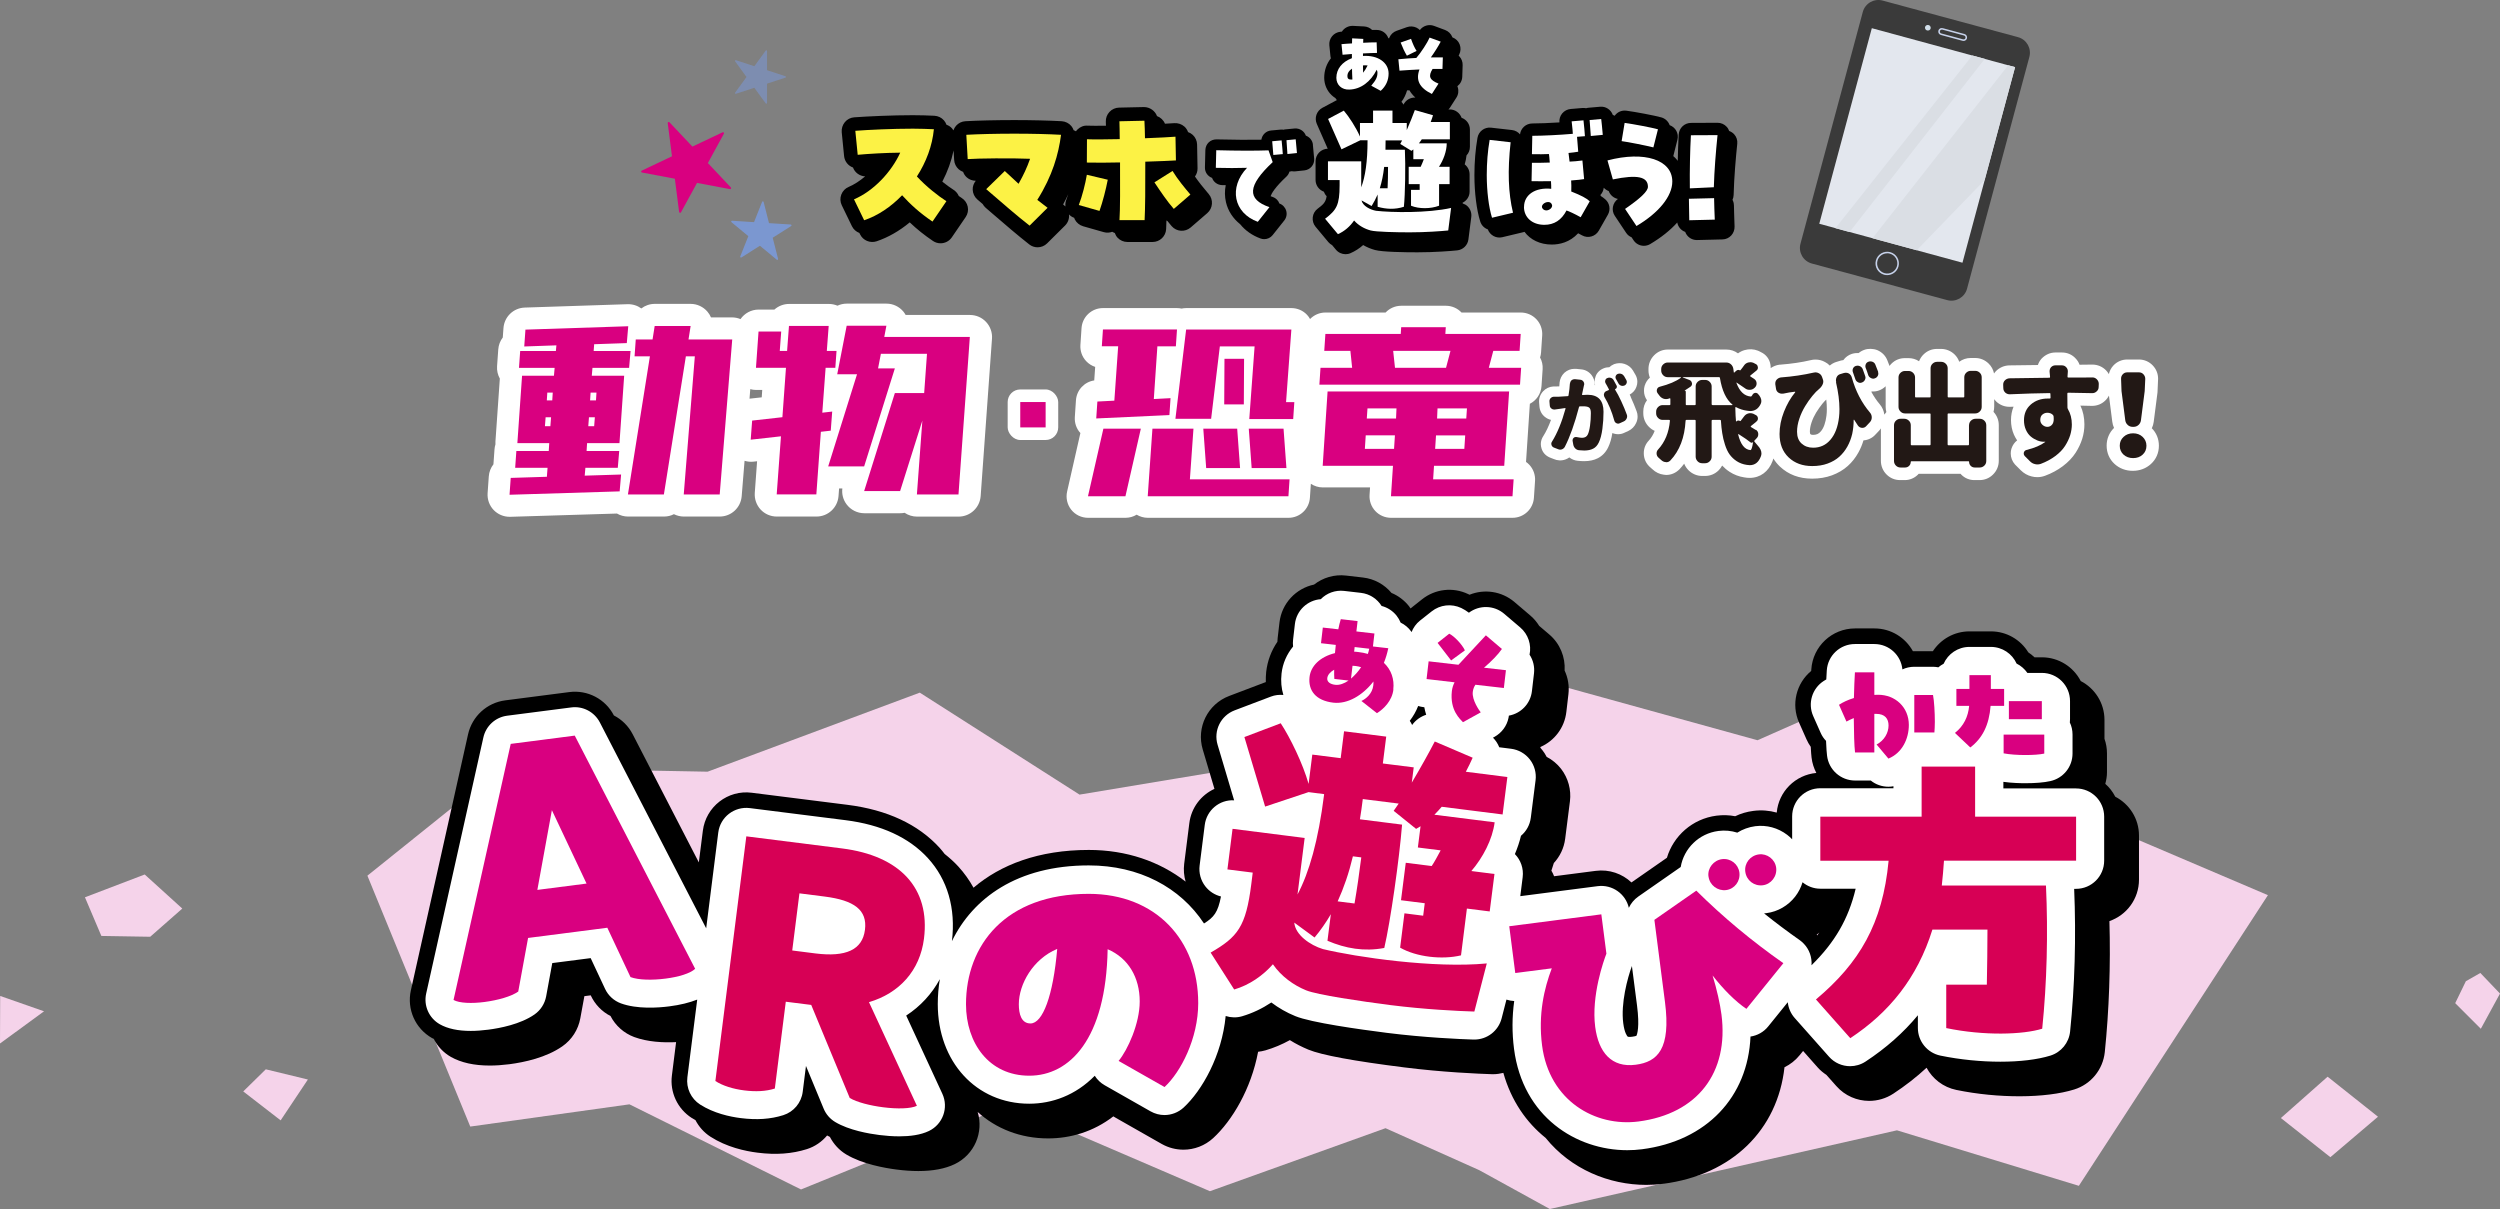 <?xml version="1.0" encoding="UTF-8"?>
<svg id="_レイヤー_2" data-name="レイヤー 2" xmlns="http://www.w3.org/2000/svg" viewBox="0 0 399.09 193">
  <rect x="0" y="0" width="399.09" height="193" fill="#808080" stroke="none"/>
  <defs>
    <style>
      .cls-1 {
        fill: #221815;
      }

      .cls-2 {
        fill: #d1dfea;
      }

      .cls-3 {
        fill: #fcf245;
      }

      .cls-4 {
        fill: #dadee4;
      }

      .cls-5 {
        fill: #f5d3ea;
      }

      .cls-6 {
        fill: #e3e7ee;
      }

      .cls-7 {
        opacity: .6;
      }

      .cls-7, .cls-8 {
        fill: #7b97d0;
      }

      .cls-9 {
        fill: #c7d2eb;
      }

      .cls-10 {
        fill: #3a3a3a;
      }

      .cls-11 {
        fill: #d90080;
      }

      .cls-12 {
        fill: #fff;
      }

      .cls-13 {
        fill: #d70055;
      }
    </style>
  </defs>
  <g id="_レイヤー_4" data-name="レイヤー 4">
    <g>
      <path class="cls-5" d="M304.72,107.49c-8.05,3.56-16.11,7.12-24.16,10.68-11.52-3.18-23.04-6.37-34.56-9.55-8.99,4.78-17.98,9.55-26.97,14.33l-15.33,1.29c-.9-.72-1.8-1.44-2.7-2.16l-28.67,4.77-25.5-16.28-33.87,12.62-32.86-.62-21.45,17.22,16.42,40.05,25.41-3.55,27.39,13.59,33.2-13.51,32.08,13.79c9.34-3.35,18.69-6.71,28.03-10.06l14.96,6.7,11.27,6.2c18.47-4.19,36.94-8.38,55.41-12.56,9.68,2.95,19.36,5.9,29.04,8.86,10.06-15.47,20.12-30.94,30.18-46.4-11.43-4.87-22.85-9.74-34.28-14.61-7.68-6.93-15.36-13.86-23.04-20.79Z"/>
      <polygon class="cls-5" points="13.56 143.24 16.18 149.41 23.98 149.54 29.1 145.04 23.1 139.6 13.56 143.24"/>
      <polygon class="cls-5" points="38.83 174.23 44.8 178.85 49.15 172.33 42.43 170.7 38.83 174.23"/>
      <polygon class="cls-5" points="0 166.58 7.03 161.44 .03 158.99 0 166.58"/>
      <polygon class="cls-5" points="364.11 178.48 372.01 184.73 379.61 178.27 371.57 171.88 364.11 178.48"/>
      <polygon class="cls-5" points="395.95 155.32 393.64 156.64 391.94 160.14 396.03 164.23 399.09 158.61 395.95 155.32"/>
    </g>
    <g>
      <path class="cls-10" d="M310.85,47.91l-21.61-5.84c-1.38-.37-2.19-1.79-1.82-3.16l9.95-37c.37-1.38,1.79-2.19,3.16-1.82l21.61,5.84c1.38.37,2.19,1.79,1.82,3.16l-9.95,37c-.37,1.38-1.79,2.19-3.16,1.82Z"/>
      <polygon class="cls-6" points="313.28 41.94 290.42 35.72 298.81 4.5 321.68 10.72 313.28 41.94"/>
      <path class="cls-9" d="M301.27,43.92c-.16,0-.33-.02-.49-.06-1-.27-1.59-1.3-1.32-2.29.27-1,1.3-1.58,2.29-1.32,1,.27,1.59,1.3,1.32,2.29h0c-.23.83-.98,1.38-1.81,1.38ZM301.27,40.44c-.71,0-1.37.47-1.56,1.19-.23.86.28,1.75,1.14,1.98.86.23,1.75-.28,1.98-1.14.23-.86-.28-1.75-1.14-1.98-.14-.04-.28-.06-.42-.06Z"/>
      <g>
        <path class="cls-9" d="M313.46,6.54s-.1,0-.15-.02l-3.48-.94c-.3-.08-.48-.39-.4-.69.04-.15.13-.27.26-.34.13-.08.28-.09.43-.06l3.48.94c.3.08.48.39.4.69-.04.15-.13.27-.26.34-.09.05-.18.08-.28.08ZM309.98,4.73c-.14,0-.26.09-.3.23-.04.17.05.34.22.38l3.48.94c.17.04.34-.05.38-.22.02-.08.01-.16-.03-.24-.04-.07-.11-.12-.19-.15l-3.48-.94s-.05-.01-.08-.01Z"/>
        <path class="cls-2" d="M307.66,4.86h-.04c-.23-.07-.37-.32-.31-.55h0c.06-.23.3-.37.54-.31h.04c.23.07.37.32.31.55h0c-.06.23-.3.37-.54.31Z"/>
      </g>
      <g>
        <polygon class="cls-4" points="314.85 8.86 293 36.43 295.26 37.04 316.84 9.4 314.85 8.86"/>
        <polygon class="cls-4" points="298.92 38.03 320.58 10.42 321.68 10.72 316.8 28.76 305.98 39.95 298.92 38.03"/>
      </g>
    </g>
    <g>
      <path class="cls-11" d="M110.52,23.41l4.83-2.29c.14-.07.28.09.21.22l-2.56,4.69,3.67,3.89c.11.11,0,.3-.15.27l-5.25-.99-2.56,4.69c-.07.14-.28.1-.3-.06l-.68-5.3-5.25-.99c-.15-.03-.18-.24-.04-.3l4.83-2.29-.68-5.3c-.02-.15.17-.24.28-.13l3.67,3.89Z"/>
      <path class="cls-8" d="M120.34,35.46l-3.48-.22c-.12,0-.19.15-.09.23l2.69,2.23-1.29,3.24c-.05.12.08.22.19.16l2.95-1.87,2.69,2.23c.1.08.24-.01.21-.13l-.86-3.38,2.95-1.87c.11-.07.06-.23-.06-.24l-3.48-.22-.86-3.38c-.03-.12-.2-.13-.24-.02l-1.29,3.24Z"/>
      <path class="cls-7" d="M122.45,11.21l2.94.96c.1.03.1.18,0,.22l-2.94.96v3.09c0,.11-.14.16-.21.07l-1.82-2.5-2.94.96c-.1.03-.19-.09-.13-.18l1.82-2.5-1.82-2.5c-.06-.09.02-.21.13-.18l2.94.96,1.82-2.5c.06-.09.21-.04.21.07v3.09Z"/>
    </g>
  </g>
  <g id="_レイヤー_5" data-name="レイヤー 5">
    <g>
      <g>
        <path d="M190.77,28.16c.26-.36.41-.81.4-1.29l-.07-3.79c-.01-.6-.27-1.17-.72-1.57-.21-.19-.46-.33-.72-.42-.12-.33-.31-.64-.58-.88-.45-.4-1.04-.59-1.63-.55-.28.03-.79.06-1.48.09-.23-.57-.7-1.01-1.27-1.22-.31-.84-1.14-1.43-2.07-1.44l-3.99.09c-.58.01-1.13.26-1.52.68-.4.42-.61.98-.59,1.56,0,.19.01.41.02.65-1.34.02-2.31.01-2.95-.01-.59-.05-1.15.19-1.58.6-.1.09-.18.19-.25.3-.12-.07-.25-.13-.38-.18-.08-.23-.2-.46-.36-.65-.38-.46-.94-.74-1.54-.78-2-.11-4.83-.18-7.57-.18-2.9,0-5.82.07-7.8.18-.57.03-1.11.29-1.49.72-.19.22-.34.47-.43.74-.06-.1-.13-.21-.21-.3-.24-.28-.56-.48-.9-.6-.09-.25-.22-.49-.4-.69-.39-.45-.94-.71-1.53-.74-1.05-.05-2.19-.09-3.44-.09-3.29,0-7.15.18-9.36.34-.58.04-1.12.32-1.49.77-.37.45-.55,1.02-.5,1.6l.38,3.83c.09.85.66,1.54,1.42,1.81.29.81,1.06,1.37,1.94,1.42-.84.71-1.74,1.3-2.63,1.68-.55.23-.97.67-1.18,1.23-.21.55-.18,1.17.08,1.7l1.62,3.34c.25.52.69.89,1.19,1.08l.11.22c.47.98,1.61,1.45,2.64,1.11,1.84-.62,3.64-1.65,5.29-3.02,1.14,1.09,2.35,2.05,3.71,2.97.37.25.79.37,1.21.37.69,0,1.37-.33,1.79-.94l2.22-3.25c.33-.48.45-1.08.33-1.65-.12-.57-.46-1.07-.96-1.39-.14-.09-.31-.21-.47-.32-.17-.4-.46-.74-.83-.98-.52-.33-1.15-.79-1.8-1.31.84-1.61,1.45-3.29,1.8-4.98l.09,1.51c.03.58.3,1.12.73,1.5.21.18.45.32.7.41.12.34.32.65.6.89.39.35.9.52,1.42.53-.32.4-.51.9-.49,1.42.02.6.29,1.17.75,1.57l.84.72c.12.21.27.41.46.58l1.1.95c2.22,1.91,3.97,3.42,5.88,4.92.39.31.86.46,1.33.46.55,0,1.1-.21,1.52-.63l2.87-2.85c.45-.45.68-1.07.63-1.7,0-.03-.01-.05-.02-.08.23.25.52.44.84.55.03.08.05.16.09.24.27.54.76.94,1.34,1.11l3.3.94c.46.13.93.1,1.35-.06.13.08.27.15.41.2.1.27.23.53.43.74.41.44.98.69,1.58.69h4.02c1.14,0,2.09-.89,2.16-2.04.02-.36.04-.84.05-1.4.05.03.1.07.16.1.22.28.45.56.68.82.78.89,2.13.98,3.03.2l2.65-2.29c.9-.78,1-2.14.23-3.04-.9-1.05-1.65-2-2.19-2.79ZM169.78,32.69s-.05-.03-.07-.05c.3-.54.57-1.09.82-1.64-.11.34-.22.67-.33.95-.12.33-.16.67-.12,1.01-.09-.1-.19-.19-.3-.27Z"/>
        <path d="M276.79,32.75c0-.31-.09-.6-.22-.85.11-.24.17-.5.18-.78.07-2.79.35-5.98.58-8.17.06-.56-.12-1.11-.5-1.52-.22-.24-.49-.41-.79-.52-.09-.24-.21-.47-.39-.66-.37-.41-.9-.65-1.46-.65h0l-4.25.02c-1.04,0-1.9.82-1.96,1.86-.07,1.2-.12,2.68-.15,4.19-.21-.27-.45-.52-.71-.75l.66-2.62c.25-.99-.3-1.98-1.24-2.32-.21-.58-.69-1.06-1.33-1.24-1.12-.31-4.2-.89-5.59-1.07-.75-.1-1.45.23-1.86.81-.09-.05-.19-.1-.3-.14-.3-.83-1.13-1.39-2.02-1.3l-1.84.16c-.14.01-.28.04-.4.08-.19-.04-.38-.05-.58-.04l-1.88.16c-.53.04-1.02.3-1.36.71-.33.4-.49.92-.44,1.43-1.57.1-3.25.17-4.33.17-1.01,0-1.84.76-1.96,1.74-.31-.37-.76-.63-1.28-.69l-3.35-.38c-1.03-.12-1.98.59-2.16,1.62-.32,1.86-.49,3.87-.49,5.96,0,2.79.35,5.56.93,7.4.19.61.65,1.06,1.21,1.26.34.93,1.33,1.48,2.3,1.25l3.35-.8c.07-.02.14-.04.21-.06.91,1.25,2.47,2.03,4.34,2.03,1.26,0,2.88-.35,4.22-1.8.2.1.4.21.62.33.94.53,2.14.2,2.68-.75l1.45-2.55c.46-.81.29-1.83-.41-2.44-.22-.2-.46-.37-.71-.53-.03-.06-.05-.11-.08-.17.3-.31.49-.72.54-1.16.22.24.49.42.79.53.24.66.81,1.13,1.47,1.26-.86.62-1.09,1.81-.5,2.69l1.82,2.73c.22.33.52.56.86.7l.32.48c.38.57,1,.88,1.64.88.34,0,.69-.09,1-.27,1.77-1.05,3.23-2.22,4.33-3.45.13.7.62,1.27,1.27,1.5.27.76,1,1.3,1.84,1.3.02,0,.03,0,.05,0l4.07-.1c.53-.01,1.03-.24,1.39-.63.36-.39.55-.91.53-1.43-.04-.86-.06-1.46-.07-2.13l-.03-1.26Z"/>
        <path d="M209.59,23.07c-.08-.67-.54-1.2-1.13-1.42-.26-.72-.98-1.2-1.78-1.14l-1.47.14c-.11,0-.21.03-.31.06-.15-.03-.31-.04-.48-.02l-1.51.14c-.81.07-1.44.7-1.55,1.47-1.83.04-4.23.02-7.17-.05-.46,0-.9.16-1.23.47s-.52.75-.54,1.21l-.07,2.81c-.02.76.46,1.41,1.14,1.66.23.65.84,1.12,1.57,1.15.2,0,.41,0,.61.01-.18.91-.17,1.83.04,2.73.33,1.39,1.12,2.59,2.27,3.51.8.99,1.9,1.78,3.24,2.27.19.07.39.11.59.11.52,0,1.02-.23,1.35-.65l1.86-2.34c.35-.44.46-1.02.3-1.56-.16-.53-.56-.96-1.08-1.14-.18-.49-.56-.87-1.05-1.04-.13-.04-.25-.09-.36-.13.16-.45.7-1.42,2.53-3.13.24-.22.4-.5.49-.81h.1c.09-.02.18-.03.26-.05.17.03.34.04.51.03l1.52-.16c.93-.1,1.62-.92,1.55-1.85-.07-.89-.16-1.81-.21-2.26Z"/>
        <path d="M233.54,32.52c-.02-.05-.04-.1-.07-.15.66-.32,1.13-.99,1.13-1.78v-2.76c0-.65-.31-1.22-.78-1.59.14-.48.24-.96.29-1.43.34-.36.54-.84.54-1.37v-2.76c0-.87-.55-1.6-1.33-1.88-.28-.77-1.01-1.33-1.88-1.33h-.21c.07-.08.14-.15.2-.23l1.06-1.65c.32-.49.4-1.1.22-1.66-.02-.06-.04-.11-.06-.17.46-.35.76-.89.78-1.51l.06-1.85c.02-.53-.18-1.04-.54-1.42-.03-.03-.06-.07-.1-.1.03-.06.06-.11.09-.17.25-.5.28-1.08.08-1.61s-.62-.93-1.15-1.13h-.02s0-.04-.01-.05c-.2-.52-.62-.93-1.15-1.13l-1.77-.66c-.83-.31-1.75-.02-2.26.67-.16-.16-.34-.29-.55-.39-.47-.22-1.01-.25-1.51-.08l-1.66.59c-.5.18-.91.55-1.13,1.04-.03.06-.04.11-.06.17-.04-.02-.09-.03-.13-.05-.27-.76-.99-1.3-1.84-1.3-.2,0-.46,0-.74,0-.34-.33-.8-.54-1.28-.56l-1.78-.09c-.73-.03-1.4.34-1.77.92-.08,0-.15.01-.23.02-.52.05-1,.31-1.33.71-.33.4-.49.92-.44,1.44l.17,1.69c.01.14.04.27.08.39-.69.88-1.07,1.94-1.07,3.12.01,1.07.43,2.05,1.17,2.76.19.18.4.34.62.48.07.11.15.21.23.32l-2.31,1.23c-.92.49-1.31,1.61-.89,2.57l1.74,3.96c-1.08.03-1.94.92-1.94,2v2.99c0,.86.55,1.59,1.32,1.87.1.27.25.52.45.72-.16,1.01-.55,1.32-1.44,2-.44.33-.72.82-.78,1.37-.06.54.1,1.09.45,1.51l2.05,2.46c.17.2.38.36.6.48l.6.72c.39.47.96.72,1.54.72.27,0,.54-.05.8-.17.72-.31,1.4-.75,2.01-1.29.58.34,1.22.61,1.89.79,1.18.32,4.75.37,6.78.37,2.77,0,5.35-.21,6.33-.31.93-.09,1.68-.81,1.8-1.74l.46-3.61c.08-.65-.16-1.29-.64-1.73-.19-.18-.42-.3-.66-.38ZM224.74,14.43c.08,0,.17-.01.25-.02.23.4.54.79.95,1.16-.79-.03-1.54.4-1.89,1.13-.09-.16-.2-.31-.33-.44.42-.56.72-1.18.9-1.84.04,0,.08,0,.12,0Z"/>
      </g>
      <g>
        <path class="cls-12" d="M218.91,13.67c.77-.91.98-1.38.98-2.08,0-.17-.04-.31-.12-.45-.95,1.9-2.54,3.12-4.38,3.16-1.19.05-2.05-.73-2.06-1.87,0-1.41.91-2.55,2.48-3.14v-.67c-.6.04-1.15.09-1.49.12l-.17-1.69c.47-.05,1.08-.09,1.68-.12,0-.28.01-.59.02-.81l1.78.09c-.01.08-.01.29-.02.62.72-.05,1.61-.07,2.15-.07l.06,1.69c-.47,0-1.34.03-2.24.08v.4c2.37-.15,4.09,1.04,4.09,2.81,0,1.08-.43,2.02-1.26,2.76l-1.51-.82ZM215.89,12.69c-.04-.63-.05-1.21-.06-1.73-.49.32-.74.71-.74,1.16,0,.41.17.58.59.58.13,0,.17,0,.2-.01ZM218.33,10.45c-.21-.03-.45-.03-.75-.01,0,.19,0,.43.02,1.17.25-.3.49-.69.72-1.16Z"/>
        <path class="cls-12" d="M226.61,11.09c-1.01.04-2.11.11-3.2.19l-.18-1.82c1.04-.1,2-.17,2.87-.21.74-.85,1.77-2.44,2.12-3.25l1.77.65c-.32.63-.98,1.69-1.57,2.51.64-.01,1.28-.01,1.91,0l-.06,1.85c-.5-.01-1.03-.01-1.58,0-.72,1.17-.5,1.75.95,2.34l-1.06,1.65c-1.99-.98-2.61-2.2-1.98-3.91ZM223.59,6.79l1.66-.59c.28.81.58,1.46.89,1.93l-1.55.76c-.39-.67-.65-1.22-1-2.1Z"/>
        <path class="cls-12" d="M237.34,27.96c0-1.95.15-3.83.46-5.63l3.35.38c-.5,4.53-.38,8.1.38,11.25l-3.35.8c-.52-1.66-.84-4.25-.84-6.8ZM243.29,33.03c0-1.94,1.8-3.15,4.34-2.89,0-.4,0-.66-.04-1.22-1.17.02-2.26.02-3.1,0l.06-2.93c.57.02,1.45,0,2.85-.04-.06-.7-.08-1.04-.13-1.36-.75.04-1.63.04-2.72.02l.06-2.93c1.59,0,4.46-.14,6.47-.32-.02-.4-.06-.88-.19-1.99l1.89-.16c.1.76.19,1.96.23,2.53l-1.26.1.19,2.38c-.48.08-.92.14-1.55.2.08.6.13,1,.17,1.38.61-.02,1.24-.08,2.05-.18l.27,2.97c-.46.08-1.03.14-2.07.22.04.52.04,1.1.02,1.76,1.65.66,2.37,1.04,2.95,1.56l-1.45,2.55c-.92-.52-1.87-.96-2.26-1.08-.8,1.54-1.97,2.29-3.54,2.29-1.95,0-3.25-1.2-3.25-2.85ZM246.87,33.59c.46-.02.96-.4.9-.84-.08-.34-.34-.5-.61-.5-.59-.02-1.32.58-.88,1.08.15.18.36.26.59.26ZM253.77,19.16l1.84-.16c.06.5.17,1.54.25,2.53l-1.91.18c-.04-.74-.15-1.83-.19-2.55Z"/>
        <path class="cls-12" d="M259.42,33.35c2.49-1.72,3.65-2.83,3.65-3.53,0-1.62-1.7-1.98-5.6-1.18l-.86-3.03c5.93-1.56,10.35-.1,10.35,3.37,0,2.33-2.14,4.99-5.72,7.1l-1.82-2.73ZM258.87,22.53l.48-2.91c1.34.18,4.32.74,5.32,1.02l-.73,2.89c-1.19-.3-4.11-.88-5.07-1Z"/>
        <path class="cls-12" d="M269.61,31.73l4.02-.1c.04,1.36.04,2.08.11,3.43l-4.07.1c-.04-1.34-.02-2.08-.06-3.43ZM269.93,21.59l4.25-.02c-.27,2.64-.52,5.69-.59,8.32l-3.83.18c-.04-2.81.04-6.29.17-8.48Z"/>
      </g>
      <path class="cls-12" d="M199.06,26.79c-1.46.05-3.27.05-4.97,0l.07-2.81c3.33.09,6.26.1,8.34.02l.67,1.88c-4.02,3.76-4.17,5.93-.52,7.19l-1.86,2.34c-3.87-1.41-4.67-5.5-1.72-8.62ZM203.08,22.55l1.51-.14c.08.66.15,1.69.19,2.19l-1.51.14c-.03-.41-.1-1.22-.18-2.19ZM205.37,22.38l1.47-.14c.05.43.13,1.33.2,2.19l-1.52.16c-.03-.64-.12-1.59-.15-2.21Z"/>
      <g>
        <path class="cls-3" d="M144.01,31.17c-1.77,1.84-3.86,3.25-6.06,3.99l-1.62-3.34c3.14-1.32,5.99-4.4,7.38-7.45-2.44.02-5.02.18-6.79.34l-.38-3.83c2.11-.16,5.92-.34,9.2-.34,1.23,0,2.38.05,3.34.09-.25,2.65-1.23,5.25-2.71,7.54,1.46,1.59,3.41,3.12,4.71,3.95l-2.22,3.25c-2.06-1.39-3.54-2.76-4.85-4.2Z"/>
        <path class="cls-3" d="M157.44,30.19l2.96-2.89c.74.7,1.46,1.37,2.2,2.04.83-1.48,1.3-2.49,1.84-3.99-2.96-.13-8.43-.07-9.96.05l-.22-3.88c1.93-.11,4.8-.18,7.67-.18s5.5.07,7.45.18c-.4,3.1-1.37,6.55-3.79,10.39.54.43,1.08.85,1.64,1.26l-2.87,2.85c-2.18-1.7-4.17-3.45-6.91-5.81Z"/>
        <path class="cls-3" d="M172.22,32.72c.54-1.41,1.05-3.41,1.28-4.82l3.34.79c-.29,1.53-.81,3.54-1.32,4.98l-3.3-.94ZM178.79,25.93c-1.93.05-3.81.05-5.29.02l.02-3.72c1.14.05,3.12.02,5.23-.02-.02-1.21-.02-2.2-.05-2.85l3.99-.09c.05.81.07,1.77.09,2.8,2.2-.09,4.11-.18,4.87-.25l.07,3.79c-.65.04-2.56.13-4.89.2.02,3.84-.02,7.76-.11,9.33h-4.01c.11-1.57.11-5.56.09-9.22ZM184.29,29.11l2.89-1.82c.78,1.3,2.02,2.8,2.85,3.77l-2.65,2.29c-1.03-1.17-2.11-2.76-3.09-4.24Z"/>
      </g>
      <path class="cls-12" d="M231.65,33.18l-.46,3.61c-1.22.12-3.61.3-6.14.3-2.14,0-5.4-.07-6.25-.3-.94-.25-1.93-.78-2.64-1.59-.62.92-1.52,1.72-2.58,2.18l-2.05-2.46c1.82-1.38,2.32-2.18,2.32-5.33v-.85h-1.86v-2.99h5.31v4.16c.64-1.7,1.01-4.07,1.01-7.47v-.05h-1.15l-3.01,1.45-2.14-4.85,2.51-1.33c.83.97,1.98,2.74,2.58,4.14v-2.16h2.09v-1.98h3.1v1.98h2.28v1.13c.51-1.17,1.01-2.41,1.29-3.2l2.9.83c-.09.32-.23.71-.37,1.08h3.06v2.76h-4.48c-.11.18-.3.44-.46.64h4.44c0,1.26-.53,2.67-1.24,3.75h1.7v2.76h-1.68v3.45c-1.33.51-3.22.53-4.48,0v-2.53h1.38v-.92h-1.75v-2.76h1.91c.16-.32.32-.74.51-1.22h-1.68v-1.56l-.3.23-1.79-1.1.3-.57h-2.64c0,.51,0,1.01-.02,1.49h3.1c.12,2.53.05,7.15-.16,9.11-1.43.46-2.81.39-4.19,0v-1.96c-.28.64-.6,1.26-.96,1.84l-1.61-.9c.18.87,1.36,1.49,2.32,1.66,2.48.28,8.23.39,12-.46ZM220.96,26.65c-.14,1.26-.37,2.37-.69,3.4h1.24c.05-1.01.07-2.25.07-3.4h-.62Z"/>
    </g>
    <g>
      <g>
        <path class="cls-12" d="M154.82,50.27h-10.25c-.1-.18-.22-.35-.35-.52-.67-.81-1.66-1.28-2.71-1.28h-6.34c-.53,0-1.03.12-1.48.33-.43-.18-.9-.28-1.38-.28h-6.34c-.9,0-1.72.34-2.35.9h-2.52c-1.19,0-2.25.6-2.89,1.52-.42-.17-.86-.27-1.32-.27h-3.39c-.14-.33-.33-.64-.57-.92-.67-.78-1.65-1.24-2.68-1.24h-5.73c-.8,0-1.55.27-2.14.73-.63-.46-1.39-.7-2.2-.68l-16.41.54c-1.81.06-3.27,1.47-3.4,3.28l-.11,1.5c-.41.53-.67,1.19-.72,1.9l-.19,2.69c-.05.69.11,1.37.44,1.97l-.7,10.04c-.01.15-.01.31,0,.46-.08.25-.13.52-.15.8l-.17,2.38c-.42.54-.69,1.2-.74,1.92l-.19,2.69c-.07.99.28,1.97.97,2.69.67.69,1.58,1.08,2.54,1.08.04,0,.07,0,.11,0l17.03-.52c.53.31,1.14.48,1.77.48h5.74c.57,0,1.11-.13,1.58-.38.49.24,1.03.38,1.58.38h5.73c1.84,0,3.36-1.41,3.51-3.24l.46-5.66c.44.13.91.19,1.38.14l.62-.07-.37,5.05c-.07.98.27,1.94.93,2.66.67.72,1.6,1.12,2.58,1.12h6.34c1.85,0,3.38-1.43,3.52-3.27l.09-1.21h.52c-.11.88.12,1.78.66,2.51.66.9,1.72,1.44,2.84,1.44h5.74c.24,0,.47-.02.7-.07.58.39,1.27.61,1.98.61h6.64c1.85,0,3.38-1.43,3.52-3.27l1.81-25.15c.07-.97-.27-1.93-.94-2.65s-1.6-1.12-2.58-1.12ZM119.65,63.65l.12-1.53c.29.08.59.13.9.13h1.01l-.08,1.18-1.91.21s-.02,0-.03,0Z"/>
        <rect class="cls-12" x="160.86" y="62.17" width="8.07" height="8.07" rx="2.01" ry="2.01"/>
        <path class="cls-12" d="M243.61,73.72l.61-9.26c1.04-.53,1.78-1.58,1.86-2.83l.18-2.7c.04-.65-.1-1.3-.41-1.86.09-.27.14-.54.16-.83l.18-2.7c.06-.95-.27-1.88-.92-2.57s-1.55-1.08-2.5-1.08h-9.46c-.65-.69-1.55-1.08-2.5-1.08h-7.12c-.98,0-1.87.41-2.5,1.08h-9.61c-.96,0-1.82.4-2.45,1.04-.13-.24-.28-.46-.47-.66-.65-.7-1.56-1.09-2.51-1.09h-16.8c-.25,0-.5.03-.73.08-.24-.05-.48-.08-.73-.08h-11.82c-1.81,0-3.3,1.4-3.42,3.2l-.18,2.7c-.06.95.27,1.88.92,2.57.4.43.89.74,1.44.92l-.15,2.16c-1.58.23-2.81,1.54-2.92,3.17l-.18,2.7c-.06.93.26,1.85.89,2.53l-2.12,9.34c-.23,1.02.01,2.08.66,2.9.65.82,1.64,1.29,2.68,1.29h5.98c.65,0,1.26-.18,1.78-.5.53.32,1.15.5,1.78.5h22.46c1.81,0,3.3-1.4,3.42-3.2l.15-2.23c.56.37,1.21.58,1.9.58h7.55l-.08,1.2c-.06.95.27,1.88.92,2.57s1.55,1.08,2.5,1.08h19.4c1.81,0,3.3-1.4,3.42-3.2l.18-2.7c.06-.95-.27-1.88-.92-2.57-.16-.17-.33-.32-.52-.45Z"/>
        <path class="cls-12" d="M260.34,63.38c-.06-.13-.12-.26-.18-.39.51-.28.9-.72,1.07-1.24.1-.26.15-.53.15-.8,0-.37-.09-.74-.28-1.08,0,0,0,0,0,0-.14-.26-.28-.5-.43-.74-.31-.5-.78-.86-1.35-1.04-.52-.17-1.1-.15-1.62.03-.03.01-.06.02-.09.04-.26.11-.5.27-.7.46h0c-.32,0-.64.06-.94.19-.62.25-1.09.75-1.26,1.3-.1.26-.15.52-.15.79,0,.2.03.39.08.59-.02,0-.05-.01-.07-.02,0-.05,0-.1,0-.15,0-.49-.16-.97-.43-1.35-.41-.58-1.02-.94-1.68-1l-.86-.09c-.06,0-.2,0-.26,0-.58,0-1.12.2-1.61.63-.45.43-.71.98-.77,1.6,0,.02,0,.04,0,.06,0,.16-.02.33-.04.51-.16,0-.22,0-.38.01h-.53c-.65.03-1.25.31-1.67.77-.47.5-.7,1.14-.64,1.82l.05.62c.06.67.37,1.27.89,1.67.29.23.61.38.96.46-.38,1.02-.79,1.89-1.23,2.58-.26.38-.4.83-.4,1.28,0,.24.04.48.12.72.2.65.66,1.15,1.33,1.43l.59.23c.61.27,1.26.31,1.91.07.22-.08.42-.19.6-.32.38.3.83.49,1.33.54.38.04.73.06,1.04.06.84,0,1.58-.16,2.2-.48.71-.37,1.27-.96,1.64-1.75.3-.62.52-1.36.66-2.26.64.27,1.37.23,1.88-.03l.68-.31c.55-.26.98-.7,1.23-1.25.16-.33.24-.68.24-1.04,0-.3-.05-.59-.16-.86-.25-.69-.57-1.45-.93-2.24Z"/>
        <path class="cls-12" d="M343.52,68.34c.15-.31.24-.64.29-.99l.6-4.67c0-.06.01-.11.01-.17l.09-2.04c0-.81-.29-1.54-.85-2.13-.58-.61-1.36-.95-2.2-.95h-1.88c-.84,0-1.62.34-2.19.94-.38.4-.62.88-.74,1.39-.12-.21-.27-.41-.44-.59-.58-.6-1.36-.93-2.19-.93-.24,0-.82,0-1.75.02h-.3c-.13-.36-.33-.69-.59-.96-.56-.64-1.35-.99-2.22-.99h-1.04c-.83,0-1.6.34-2.23,1-.26.3-.45.63-.57,1-2.55.04-4.07.06-4.6.06-.8.03-1.52.35-2.09.91-.12.12-.21.25-.31.38-.12-.6-.42-1.16-.87-1.59-.59-.57-1.33-.88-2.15-.88h-.7c-.68,0-1.3.21-1.83.6-.16-.44-.41-.84-.75-1.17-.58-.56-1.35-.88-2.15-.88h-.65c-.82,0-1.56.3-2.15.88-.32.31-.56.68-.72,1.09-.5-.33-1.07-.5-1.69-.5h-.56c-.82,0-1.57.3-2.15.88-.12.11-.22.24-.31.37-.13-.34-.25-.65-.36-.92-.28-.7-.81-1.26-1.58-1.6-.67-.27-1.5-.27-2.06-.06-.35.12-.66.29-.93.52-.33-.02-.67.01-1.08.13-.55.18-1.02.52-1.37,1-.12.01-.23.04-.35.06-.05.01-.09.02-.14.04l-.69.21c-.36.12-.69.31-.98.56-.22-.23-.48-.43-.75-.56-.47-.27-.99-.4-1.53-.4-.26,0-.53.03-.74.09-1.49.35-3.12.59-4.85.72-.06,0-.12,0-.18.01-.51.07-.97.26-1.39.55,0-.03.01-.06.01-.1,0-.17-.02-.34-.05-.51-.15-.86-.7-1.57-1.5-1.94l-.31-.16c-.06-.03-.12-.06-.18-.08-.67-.26-1.4-.3-2.13-.09-.39.11-.74.29-1.05.52-.54-.4-1.17-.61-1.86-.61h-9.35c-.82,0-1.59.32-2.17.91-.58.58-.91,1.36-.91,2.17v.26c0,.4.08.79.22,1.15-.38.32-.66.76-.83,1.29-.08.26-.11.53-.11.79,0,.56.17,1.09.48,1.52-.39.52-.59,1.14-.59,1.8v.28c0,.82.32,1.59.9,2.17.27.27.58.49.92.64-.23.6-.54,1.11-.94,1.55-.53.56-.8,1.25-.8,2.02,0,.9.37,1.71,1.11,2.32.08.06.16.13.26.23.52.5,1.15.8,1.83.88.13.02.26.04.38.04.78,0,1.53-.31,2.13-.92.26-.28.51-.57.74-.88.15.39.39.75.69,1.05.58.58,1.36.91,2.17.91h.47c.83,0,1.58-.31,2.18-.91.22-.23.41-.48.55-.75.35.37.74.71,1.19,1,.7.46,1.51.76,2.3.88.31.06.61.09.89.09,1.69,0,3.04-1,3.68-2.72.05-.13.08-.25.11-.38.29.46.63.89,1.04,1.28,1.36,1.29,3.09,1.94,5.16,1.94,1.14,0,2.21-.18,3.16-.53.97-.36,1.82-.86,2.52-1.49.68-.61,1.25-1.33,1.71-2.17.33-.6.6-1.24.8-1.92.75-.05,1.43-.39,1.9-.92l.58-.61c.12-.12.21-.25.3-.39v5.18c0,.84.33,1.62.92,2.2.59.58,1.33.88,2.16.88h.74c.78,0,1.52-.31,2.08-.86.05-.05.09-.09.13-.14h6.69s.09.1.13.14c.55.56,1.29.86,2.08.86h.81c.82,0,1.57-.3,2.15-.88.6-.58.93-1.36.93-2.2v-5.7c0-.8-.3-1.54-.84-2.11.07-.27.11-.54.11-.83v-1.2c.12.15.24.3.39.44.58.51,1.28.78,2.04.78.03,0,.12,0,.15,0,.17,0,.34-.02.51-.02-.27.65-.41,1.37-.41,2.14,0,.83.16,1.62.47,2.33.15.33.32.63.51.91-.41.32-.72.75-.89,1.27-.03.08-.05.17-.07.25-.04.19-.06.38-.06.58,0,.64.24,1.26.68,1.75.02.03.05.05.08.08l.83.83c.51.51,1.11.84,1.73.99.3.08.61.12.91.12.4,0,.79-.06,1.24-.22,1.06-.39,2.01-.91,2.84-1.53.86-.65,1.55-1.37,2.05-2.15.47-.73.82-1.48,1.05-2.22.24-.76.35-1.54.35-2.3,0-1.1-.22-2.12-.64-3,.67.01,1.27.02,1.78.04.02,0,.08,0,.1,0,.78,0,1.5-.29,2.04-.8.27-.24.48-.53.64-.83l.53,4.16c.04.35.14.68.28.99-.77.76-1.18,1.74-1.18,2.83,0,1.15.44,2.17,1.27,2.93.78.71,1.78,1.09,2.9,1.09s2.12-.38,2.9-1.09c0,0,0,0,0,0,.83-.76,1.27-1.77,1.27-2.92,0-1.09-.4-2.06-1.16-2.82ZM291.54,63.8c.06.53.09,1.03.09,1.49,0,.38-.02.74-.06,1.06-.14,1.13-.44,1.98-.9,2.51-.34.4-.69.56-1.22.56-.33,0-.42-.09-.46-.13-.02-.02-.07-.14-.07-.39,0-.45.09-.93.26-1.44.19-.57.44-1.1.73-1.58.33-.53.66-1,.99-1.41.21-.26.42-.48.62-.67ZM300.81,66.19c-.08-.6-.32-1.17-.73-1.65-.51-.6-.96-1.27-1.35-1.99.02-.02.05-.04.07-.06.39.03.82-.03,1.13-.15.41-.14.78-.38,1.09-.68v3.29c0,.28.04.56.11.83-.12.13-.23.27-.32.41Z"/>
      </g>
      <g>
        <path class="cls-11" d="M82.85,58.72l.19-2.69h5.7l.08-.9-5.13.18.19-2.69,16.41-.54-.23,2.69-5.21.18-.08,1.08h5.89l-.23,2.69h-5.85l-.11,1.26h5.17l-.75,10.76h-5.17l-.08,1.25h5.21l-.23,2.69h-5.17l-.11,1.25,5.81-.18-.23,2.69-17.58.54.19-2.69,5.77-.18.11-1.43h-5.17l.19-2.69h5.17l.08-1.25h-5.09l.75-10.76h5.09l.11-1.26h-5.7ZM87.86,68.04l.11-1.43h-.87l-.11,1.43h.87ZM87.37,62.67l-.08,1.25h.87l.08-1.25h-.87ZM94.96,66.61h-.94l-.11,1.43h.94l.11-1.43ZM95.22,62.67h-.94l-.08,1.25h.94l.08-1.25ZM101.3,56.88l.19-2.69h2.68l.34-2.15h5.74l-.34,2.15h6.98l-2,24.74h-5.74l1.77-22.05h-1.43l-3.51,22.05h-5.74l3.51-22.05h-2.45Z"/>
        <path class="cls-11" d="M123.99,78.93l.68-9.28-4.83.54.23-3.05,4.83-.54.57-7.89h-4.79l.41-5.78h3.62l-.23,3.09h1.17l.3-3.99h6.34l-.3,3.99h1.55l-.19,2.69h-1.55l-.53,7.17,1.58-.18-.23,3.05-1.58.18-.72,9.99h-6.34ZM133.65,59.75l1.51-7.75h6.34l-.34,1.79h13.66l-.19,2.69-1.62,22.45h-6.64l.87-11.79-3.55,11.25h-5.74l4.9-15.64h4.68l.45-6.27h-7.36l-.45,2.33h2.68l-4.9,15.64h-5.74l4.6-14.7h-3.17Z"/>
      </g>
      <rect class="cls-11" x="162.87" y="64.18" width="4.05" height="4.05"/>
      <g>
        <path class="cls-11" d="M173.68,79.22l2.46-10.79h5.98l-2.46,10.79h-5.98ZM175.89,55.29l.18-2.7h11.82l-.18,2.7h-2.95l-.57,8.41,2.67-.14-.18,2.7-11.68.54.18-2.7,2.71-.14.61-8.68h-2.6ZM183.22,79.22l.75-10.79h6.55l-.57,8.09h15.91l-.18,2.7h-22.46ZM187.64,66.85l1.71-14.25h16.8l-.85,11.6h1.32l-.18,2.7h-7.01l.85-11.6h-5.55l-1.39,11.56h-5.7ZM192.55,74.72l-.46-6.29h5.41l.46,6.29h-5.41ZM195.43,64.56l.04-7.28h3.13l-.04,7.28h-3.13ZM199.81,74.72l-.46-6.29h5.55l.46,6.29h-5.55Z"/>
        <path class="cls-11" d="M210.62,61.41l.18-2.7h5.05l-.28-2.7h-4.17l.18-2.7h12.03l.07-1.08h7.12l-.07,1.08h12.03l-.18,2.7h-4.2l-.71,2.7h5.16l-.18,2.7h-32.04ZM211.15,74.36l.78-11.87h28.98l-.78,11.87h-11.21l-.14,2.16h12.85l-.18,2.7h-19.4l.32-4.86h-11.21ZM217.88,71.66h4.66l.14-2.16h-4.66l-.14,2.16ZM218.2,66.81h4.66l.07-1.62h-4.63l-.11,1.62ZM230.84,58.71l.71-2.7h-9.15l.29,2.7h8.15ZM233.9,69.5h-4.66l-.14,2.16h4.66l.14-2.16ZM234.18,65.19h-4.7l-.07,1.62h4.66l.11-1.62Z"/>
      </g>
      <path class="cls-1" d="M250.63,61.23c.02-.21.1-.39.25-.53.13-.11.29-.17.46-.17h.08l.86.09c.2.02.36.11.49.29.09.12.13.25.13.39,0,.05,0,.11-.03.16-.03.15-.06.32-.11.51-.05.27-.12.6-.21.99,0,.03,0,.05.01.07s.04.03.07.03c.31-.03.57-.04.8-.04,1.7,0,2.55.91,2.55,2.72,0,.91-.06,1.82-.18,2.72-.12.91-.31,1.63-.57,2.17-.22.47-.52.8-.9.99-.38.2-.86.3-1.43.3-.25,0-.54-.02-.86-.05-.23-.03-.42-.13-.59-.3-.16-.17-.26-.37-.3-.6l-.11-.61v-.09c0-.14.05-.26.16-.37.11-.1.22-.14.36-.14.04,0,.08,0,.12.01.4.08.68.12.87.12.44,0,.74-.17.91-.51.16-.32.28-.8.37-1.45s.13-1.31.13-1.98c0-.46-.09-.75-.28-.89-.18-.14-.51-.2-.96-.2-.1,0-.27,0-.53.01-.06,0-.1.04-.12.1-.7,2.68-1.46,4.79-2.26,6.35-.1.19-.26.33-.47.41-.1.04-.19.05-.29.05-.11,0-.23-.03-.34-.08l-.67-.26c-.18-.08-.3-.21-.36-.39-.03-.07-.04-.14-.04-.2,0-.12.03-.24.11-.34.84-1.34,1.57-3.11,2.17-5.29,0-.02,0-.04-.01-.05s-.04-.03-.07-.03c-.07.02-.32.05-.74.11-.26.03-.55.07-.87.12-.04,0-.08.01-.12.01-.17,0-.32-.05-.45-.16-.16-.12-.25-.29-.26-.5l-.05-.62c-.02-.2.04-.38.18-.53.14-.15.32-.23.53-.24h.24c.08,0,.18,0,.28,0,.11,0,.19,0,.25,0,.21,0,.69-.04,1.44-.09.07,0,.11-.04.12-.11.12-.7.2-1.34.22-1.91ZM258.06,61.52c.06.11.07.23.03.35-.04.12-.12.2-.24.24-.03.02-.04.04-.03.08.32.5.65,1.13,1,1.89.35.76.65,1.46.88,2.11.04.1.05.19.05.29,0,.11-.03.22-.08.33-.09.2-.23.35-.43.45l-.66.3c-.09.04-.18.07-.26.07s-.18-.02-.28-.07c-.18-.09-.29-.23-.34-.42-.4-1.46-.93-2.71-1.57-3.76-.06-.11-.09-.23-.09-.36,0-.06,0-.12.03-.18.05-.19.17-.33.36-.41l.36-.15c.06-.03.08-.07.05-.13-.22-.42-.39-.75-.53-.97-.05-.1-.08-.19-.08-.29,0-.06.01-.13.04-.2.05-.17.16-.28.33-.34.1-.04.2-.07.3-.07.08,0,.16.01.25.04.19.06.34.18.43.34.15.25.31.54.47.86ZM259.62,60.67c.05.1.08.19.08.29,0,.07-.01.14-.04.21-.06.18-.18.3-.36.38-.09.03-.18.05-.28.05-.09,0-.17-.01-.25-.04-.18-.07-.32-.19-.41-.36-.13-.25-.26-.47-.38-.68-.06-.09-.09-.18-.09-.29,0-.06,0-.12.03-.18.05-.17.16-.28.33-.36.1-.03.2-.05.3-.05.09,0,.17.01.25.04.19.06.34.18.45.34.12.2.25.42.37.65Z"/>
      <g>
        <path class="cls-1" d="M280.31,68.61c.22.15.35.36.37.63v.11c0,.23-.08.43-.25.6l-.35.37c-.06.06-.06.12,0,.19.19.23.36.45.53.63.39.42.58.84.58,1.25,0,.15-.03.31-.09.46-.35.94-.94,1.41-1.78,1.41-.15,0-.32-.02-.49-.05-.6-.09-1.13-.29-1.59-.59-.46-.3-.83-.66-1.13-1.07s-.54-.94-.74-1.56c-.2-.62-.35-1.24-.44-1.85-.09-.58-.17-1.24-.21-1.99-.01-.08-.06-.12-.14-.12h-1.2c-.09,0-.14.04-.14.12v5.76c0,.28-.1.53-.31.73-.21.21-.45.31-.73.31h-.47c-.28,0-.53-.1-.73-.31s-.31-.45-.31-.73v-5.76c0-.08-.04-.12-.12-.12h-1.37c-.08,0-.12.05-.12.14-.15,2.68-.96,4.79-2.43,6.34-.19.19-.4.28-.65.28-.02,0-.05,0-.07-.02-.27-.01-.52-.12-.74-.33-.13-.13-.27-.25-.42-.37-.21-.18-.32-.41-.32-.7,0-.24.08-.44.25-.62,1.09-1.19,1.72-2.71,1.88-4.58.01-.09-.03-.14-.12-.14h-1.04c-.28,0-.53-.1-.73-.31-.21-.21-.31-.45-.31-.73v-.28c0-.28.1-.52.31-.73.21-.21.45-.31.73-.31h1.11c.08,0,.12-.04.12-.12v-.88s-.01-.06-.04-.08c-.02-.02-.05-.02-.09,0-.05.01-.09.03-.14.05-.14.05-.28.07-.42.07s-.28-.02-.42-.07c-.28-.11-.5-.28-.67-.53-.08-.12-.16-.23-.25-.33-.09-.12-.14-.25-.14-.39,0-.07.01-.15.03-.23.07-.22.22-.36.44-.42,1.48-.38,2.61-.86,3.38-1.44.02-.01.03-.03.02-.05-.01-.02-.02-.04-.04-.04h-2.08c-.28,0-.53-.1-.73-.31s-.31-.45-.31-.73v-.26c0-.28.1-.53.31-.73s.45-.31.73-.31h9.35c.29,0,.55.1.76.3.21.2.33.45.37.74.02.18.05.35.07.53.01.06.04.06.09.02l.25-.23c.12-.12.24-.18.37-.18.09,0,.18.02.26.07.04.01.06,0,.09-.02.21-.26.4-.5.56-.74.16-.25.39-.41.67-.49.12-.03.24-.05.35-.05.16,0,.32.03.47.09l.35.18c.22.09.35.26.37.49.01.04.02.07.02.11,0,.19-.08.35-.25.48-.48.4-.8.66-.95.77-.07.06-.07.11,0,.16.21.14.42.28.62.4.25.18.37.42.37.72,0,.25-.09.46-.26.63l-.05.05c-.21.21-.46.32-.76.33h-.07c-.27,0-.51-.08-.72-.25-.36-.26-.8-.56-1.32-.9-.01-.01-.03-.01-.04,0s-.02.03,0,.05c.5,1.36,1.26,2.08,2.27,2.17.09.01.18-.06.26-.21.08-.19.22-.31.4-.36.19-.05.35,0,.49.13.38.4.56.79.56,1.16,0,.16-.04.32-.11.47-.36.75-.92,1.13-1.67,1.13-.15,0-.32-.02-.49-.05-.66-.09-1.25-.29-1.78-.58-.02-.01-.05-.01-.07,0-.02.01-.04.03-.04.07.02.99.06,1.72.11,2.2,0,.01,0,.02,0,.03,0,0,.01,0,.03,0,.11-.11.22-.16.35-.16.07,0,.15.02.25.07l.02.02s.06,0,.09-.02c.19-.25.36-.48.53-.7.18-.25.4-.41.67-.49.12-.04.24-.05.35-.05.16,0,.32.03.47.09l.35.18c.22.09.35.26.39.49v.11c0,.19-.08.35-.25.47,0,.01-.01.02-.03.04-.36.31-.64.53-.83.67-.07.06-.07.11,0,.16.28.16.54.32.77.47ZM273.25,64.55c0,.08.05.12.14.12h3.13s.04,0,.05-.03c.01-.02,0-.04-.02-.06-1-.81-1.66-2.23-1.99-4.26-.01-.08-.06-.12-.16-.12h-5.74s-.04,0-.04.02,0,.02.02.04l1.06.4c.22.09.35.26.39.49.01.04.02.07.02.11,0,.19-.08.34-.23.46-.28.2-.6.41-.95.63v.02c.12,0,.18.06.18.18v2.01c0,.08.04.12.12.12h1.32c.09,0,.14-.04.14-.12v-2.87c0-.28.1-.53.31-.73s.45-.31.73-.31h.47c.28,0,.53.1.73.31.21.21.31.45.31.73v2.87ZM279.87,70.57s-.02-.01-.02,0c-.14.14-.29.15-.44.02-.41-.33-1.03-.76-1.87-1.29-.01-.01-.03-.01-.05,0-.02.01-.03.03-.02.05.38,1.58,1.03,2.42,1.95,2.5h.02c.15,0,.29-.43.42-1.28Z"/>
        <path class="cls-1" d="M293.12,61.01c-.02-.11-.04-.21-.04-.3,0-.16.04-.33.11-.49.12-.25.3-.41.55-.49l.63-.19c.11-.02.21-.04.3-.04.16,0,.32.04.47.12.23.14.39.35.47.62.61,2.19,1.58,4.07,2.91,5.63.19.22.28.48.28.77s-.1.55-.3.76l-.58.62c-.17.19-.37.28-.62.28h-.07c-.26-.02-.47-.14-.63-.35-.2-.31-.4-.62-.62-.95-.01-.01-.03-.01-.04,0-.02,0-.03.03-.03.06,0,.76-.08,1.5-.23,2.2-.17.72-.42,1.39-.77,2.02-.35.63-.78,1.17-1.29,1.63-.51.46-1.13.82-1.87,1.09-.73.27-1.55.4-2.46.4-1.54,0-2.79-.46-3.76-1.38-.97-.92-1.45-2.17-1.45-3.74,0-1.16.23-2.34.7-3.54.47-1.2,1.07-2.24,1.8-3.12.01-.02.01-.04,0-.06s-.03-.03-.05-.03c-.59.06-1.19.16-1.81.3h-.07c-.07.01-.13.02-.19.02-.2,0-.38-.05-.55-.16-.23-.15-.37-.37-.4-.65l-.11-.7v-.14c0-.22.07-.42.21-.58.19-.21.42-.33.69-.37h.02c1.85-.14,3.59-.4,5.21-.77.09-.02.19-.04.28-.04.19,0,.36.05.53.14.26.13.43.33.53.62l.14.41c.04.1.05.22.05.33,0,.14-.04.29-.11.44-.12.26-.29.49-.53.69-.35.28-.72.66-1.11,1.14-.39.47-.77,1.01-1.14,1.62s-.69,1.27-.93,2c-.25.73-.37,1.43-.37,2.09,0,.81.24,1.44.72,1.88s1.1.67,1.85.67c1.12,0,2.04-.42,2.76-1.27.73-.85,1.19-2.04,1.37-3.59.05-.41.07-.85.07-1.3,0-1.26-.18-2.68-.55-4.28ZM297.75,60.04c.04.09.05.18.05.26,0,.13-.04.25-.11.37-.11.2-.27.33-.49.4-.08.03-.16.05-.25.05-.13,0-.25-.03-.37-.11-.2-.11-.33-.26-.4-.47-.14-.45-.27-.82-.39-1.13-.04-.09-.05-.19-.05-.28,0-.11.02-.21.07-.32.09-.2.25-.33.46-.4.08-.02.17-.04.26-.04.13,0,.26.03.39.09.21.11.36.26.44.48.15.39.28.75.39,1.09ZM299.81,59.37c.02.09.04.19.04.28,0,.12-.03.23-.09.35-.11.2-.26.33-.48.4-.09.04-.18.05-.26.05-.13,0-.25-.04-.37-.11-.21-.11-.35-.26-.42-.48-.13-.42-.26-.8-.4-1.13-.04-.09-.05-.19-.05-.28,0-.11.02-.21.07-.32.08-.19.23-.32.44-.39.09-.04.19-.05.28-.05.13,0,.25.02.37.07.21.09.36.25.44.46.14.34.29.72.44,1.13Z"/>
        <path class="cls-1" d="M314.33,67.89c0-.29.1-.54.31-.74.21-.2.45-.3.73-.3h.67c.28,0,.53.1.73.3.21.2.31.45.31.74v5.7c0,.29-.1.54-.31.74s-.45.3-.73.3h-.81c-.25,0-.46-.09-.63-.26s-.26-.39-.26-.63c0-.07-.03-.11-.11-.11h-9.1c-.07,0-.11.04-.11.11,0,.25-.09.46-.26.63s-.39.26-.63.26h-.74c-.28,0-.53-.1-.73-.3s-.31-.45-.31-.74v-5.7c0-.29.1-.54.31-.74.21-.2.45-.3.73-.3h.6c.28,0,.52.1.73.3.21.2.31.45.31.74v3.05c0,.09.04.14.12.14h2.92c.08,0,.12-.05.12-.14v-4.82c0-.08-.04-.12-.12-.12h-3.96c-.28,0-.53-.1-.73-.31-.21-.21-.31-.45-.31-.73v-4.7c0-.29.1-.54.31-.74s.45-.3.73-.3h.56c.28,0,.53.1.73.3s.31.45.31.74v3.06c0,.08.04.12.12.12h2.24c.08,0,.12-.04.12-.12v-4.52c0-.29.1-.54.31-.74.21-.2.45-.3.73-.3h.65c.28,0,.53.1.73.3.21.2.31.45.31.74v4.52c0,.08.04.12.12.12h2.41c.08,0,.12-.04.12-.12v-3.08c0-.29.1-.54.31-.74.21-.2.45-.3.73-.3h.7c.28,0,.53.1.73.3.21.2.31.45.31.74v4.72c0,.28-.1.53-.31.73-.21.21-.45.31-.73.31h-4.28c-.08,0-.12.04-.12.12v4.82c0,.09.04.14.12.14h3.17c.08,0,.12-.05.12-.14v-3.05Z"/>
        <path class="cls-1" d="M334.02,60.25c.28,0,.52.1.72.31.2.21.3.45.3.73l-.02.49c0,.28-.11.52-.32.7-.2.19-.43.28-.69.28h-.05c-.97-.02-2.25-.05-3.82-.07-.08,0-.12.05-.12.14.01.53.02,1.27.02,2.22,0,.08.02.16.07.25.42.71.63,1.53.63,2.46,0,.56-.09,1.13-.26,1.7-.18.57-.45,1.14-.82,1.72-.37.58-.89,1.12-1.56,1.62-.67.5-1.44.92-2.32,1.25-.18.06-.35.09-.53.09-.13,0-.26-.02-.39-.05-.31-.07-.58-.22-.81-.46l-.83-.83c-.11-.12-.16-.25-.16-.39,0-.06,0-.12.02-.18.07-.21.21-.35.42-.4,1.29-.32,2.28-.74,2.98-1.27.02-.01.03-.03.02-.04s-.02-.02-.04,0h-.19c-.34,0-.69-.07-1.06-.22-.36-.15-.71-.35-1.03-.62-.32-.27-.58-.63-.78-1.08s-.3-.95-.3-1.51c0-1.04.36-1.88,1.09-2.52.73-.63,1.63-.95,2.71-.95h.32c.08,0,.12-.04.12-.12l-.02-.63c0-.09-.04-.13-.12-.12-1.91.02-4.03.09-6.34.19h-.05c-.26,0-.49-.09-.69-.26-.21-.2-.32-.44-.32-.72l-.02-.53c-.01-.28.08-.52.28-.72s.44-.3.72-.32c.57,0,2.7-.03,6.37-.09.08,0,.12-.04.11-.12v-.07c-.02-.28-.05-.53-.07-.76v-.11c0-.24.08-.44.23-.62.19-.2.42-.3.69-.3h1.04c.28,0,.51.1.69.3.18.19.26.4.26.65v.07c-.02.28-.04.53-.05.74v.07c0,.08.04.12.12.12h2.01c.97-.01,1.59-.02,1.83-.02ZM325.7,67.03c0,.32.12.58.35.79.24.21.49.32.78.32.33,0,.59-.13.79-.4.15-.19.23-.48.23-.86,0-.12,0-.25-.02-.39-.01-.09-.05-.18-.11-.25-.22-.23-.52-.35-.9-.35-.29,0-.55.1-.78.29-.23.19-.34.48-.34.85Z"/>
        <path class="cls-1" d="M342.04,72.58c-.4.37-.91.55-1.52.55s-1.12-.19-1.52-.55c-.4-.37-.61-.84-.61-1.42s.2-1.04.61-1.42c.4-.38.91-.57,1.52-.57s1.12.19,1.52.57c.4.38.61.85.61,1.42s-.2,1.05-.61,1.42ZM340.45,68.14c-.31,0-.57-.1-.79-.3s-.35-.45-.39-.74l-.6-4.67-.07-1.95c-.01-.28.08-.53.27-.73.19-.21.43-.31.71-.31h1.88c.28,0,.52.1.71.31.19.21.29.45.29.73l-.09,1.95-.6,4.67c-.04.29-.17.54-.39.74s-.48.3-.77.3h-.18Z"/>
      </g>
    </g>
    <g>
      <path d="M337.65,127.14c-.4-.77-.93-1.45-1.57-2.01.16-.59.27-1.2.27-1.83v-3.03c0-.82-.14-1.6-.4-2.33,0-.04,0-.09,0-.13v-2.88c0-2.71-1.54-5.05-3.79-6.21-1.16-2.25-3.51-3.79-6.21-3.79h-1.17c-.31-.29-.64-.56-.99-.79-1.23-2.01-3.45-3.35-5.97-3.35h-3.42c-2.45,0-4.59,1.26-5.85,3.17h-2.95c-.08,0-.15,0-.23,0-1.19-2.17-3.49-3.64-6.14-3.64h-3.1c-3.68,0-6.74,2.86-6.98,6.53,0,.08-.01.17-.02.26-2.39,1.97-3.22,5.33-1.94,8.23l1.19,2.68c.19.43.42.83.68,1.2.04.84.09,1.35.13,1.71.1.88.37,1.71.76,2.46-3.35.31-6.02,2.97-6.32,6.33-1.2-.34-2.47-.44-3.74-.27-1.03.13-2,.42-2.89.85-.96-.19-1.97-.22-2.99-.09-3.85.5-6.87,3.24-7.91,6.72l-5.66,3.94c-1.47-1.39-3.54-2.13-5.7-1.85l-6.65.86c-.12-.31-.26-.61-.43-.89.14-.41.27-.82.39-1.22.96-1.04,1.62-2.37,1.81-3.88l.76-5.98c.23-1.84-.28-3.7-1.41-5.17-.63-.81-1.42-1.46-2.31-1.92-.19-.38-.42-.74-.69-1.08-.1-.14-.22-.26-.33-.39.02-.04.04-.08.06-.12,2.19-.97,3.82-3.04,4.11-5.6l.33-2.83c.15-1.3-.07-2.6-.61-3.76.13-2.13-.72-4.29-2.45-5.76l-1.61-1.37c-.37-.6-.83-1.15-1.39-1.63l-2.56-2.18c-2.05-1.74-4.82-2.11-7.17-1.16-.08-.04-.15-.08-.23-.11-2.41-1.15-5.26-.82-7.35.84l-1.84,1.46c-.08-.12-.15-.24-.24-.36-.75-.94-1.71-1.67-2.8-2.12-1.11-1.33-2.71-2.25-4.57-2.46l-2.68-.31c-1.88-.22-3.7.34-5.11,1.44-2.87.6-5.16,2.98-5.52,6.05l-.29,2.5c-.02.19-.04.38-.04.58-.97,1.42-1.59,3.04-1.79,4.81-.06.55-.07,1.09-.06,1.63-.02,0-.03,0-.05.01l-5.8,2.2c-3.43,1.3-5.27,5.03-4.22,8.54l1.87,6.29c-2.12.98-3.7,2.99-4.01,5.48l-.82,6.48c-.12.97-.04,1.94.23,2.85-4.13-3.21-9.44-5.06-15.45-5.06-8.02,0-14.1,2.36-18.41,6.03-.67-1.21-1.48-2.35-2.44-3.4-.66-.72-1.4-1.38-2.17-1.99-.27-.34-.53-.69-.83-1.01-3.42-3.73-8.35-6.03-14.66-6.83l-15.29-1.93c-3.83-.5-7.34,2.23-7.82,6.07l-.64,5.05-10.56-20.46c-.68-1.32-1.74-2.35-3-3-1.35-2.62-4.19-4.11-7.12-3.73l-10.22,1.32c-2.92.38-5.29,2.54-5.94,5.42l-9.13,40.88c-.67,3.01.7,6.1,3.39,7.62.08.04.17.07.25.11.61,1.18,1.54,2.2,2.75,2.89,1.63.92,3.71,1.38,6.2,1.38.98,0,2.02-.07,3.12-.21,2.45-.32,5.91-1.07,8.47-2.86,1.51-1.05,2.54-2.66,2.87-4.47l.65-3.54,1.01-.13.03.06c.66,1.4,1.76,2.54,3.13,3.24.8,1.55,2.15,2.75,3.79,3.36,2.13.78,4.57.91,6.68.81l-.67,5.33c-.34,2.68.89,5.31,3.16,6.77.2.13.4.23.6.35.55,1.06,1.36,1.98,2.4,2.65,2.56,1.65,5.51,2.3,7.54,2.55,2.92.37,5.48.18,7.85-.57,1.29-.41,2.39-1.18,3.23-2.18.02.01.03.02.05.03.12.07.26.13.39.2.6,1.15,1.49,2.13,2.61,2.8,2.58,1.54,6.14,2.17,8.03,2.41,1.24.16,2.41.24,3.48.24,2.34,0,4.29-.37,5.82-1.11,3.14-1.52,4.64-5.07,3.65-8.32,2.94,2.66,6.82,4.22,11.25,4.22,3.56,0,7.23-1.06,10.41-3.52.13.09.26.17.4.24l7.33,4.17c1.08.61,2.27.91,3.46.91,1.72,0,3.42-.63,4.75-1.85,3.02-2.78,6.05-7.83,7.17-13.78.39-.04.79-.12,1.18-.23,1.33-.39,2.64-.94,3.89-1.63.94.59,1.93,1.09,2.96,1.52,2.1.87,7.24,1.82,15.26,2.83,6.14.78,11.87,1.02,14.05,1.09.07,0,.15,0,.22,0,.55,0,1.08-.09,1.59-.21,1.26,4.47,3.69,7.93,6.75,10.38,4.05,5.02,10.15,7.5,16.07,7.5.9,0,1.8-.06,2.68-.17,11.04-1.43,18.27-8.62,19.38-18.61.91-.44,1.73-1.08,2.4-1.9l.57-.7,2.31,2.61c.42.48.9.87,1.41,1.21l1.59,1.79c1.37,1.55,3.3,2.36,5.24,2.36,1.33,0,2.67-.38,3.85-1.15,1.92-1.26,3.69-2.64,5.31-4.14.96,1.78,2.66,3.11,4.75,3.54,6.68,1.38,14.25,1.35,18.82-.07,2.67-.83,4.59-3.18,4.88-5.96.69-6.67.94-13.84.74-20.92,2.75-.95,4.72-3.55,4.72-6.62v-7.03c0-2.71-1.54-5.05-3.79-6.21ZM290.1,149.32s-.06-.07-.09-.11c.14-.11.28-.23.42-.35-.11.15-.21.31-.33.46Z"/>
      <path class="cls-12" d="M331.43,125.86h-11.62v-1.05c1.36.19,2.74.22,3.51.22,1.62,0,2.97-.11,3.99-.34,2.06-.45,3.54-2.28,3.54-4.4v-3.03c0-.69-.15-1.34-.43-1.92.02-.18.03-.36.03-.54v-2.88c0-2.49-2.01-4.5-4.5-4.5h-2.31c-.44-.63-1.03-1.15-1.72-1.49-.7-1.57-2.28-2.66-4.11-2.66h-3.42c-1.84,0-3.42,1.11-4.12,2.69-.3.15-.58.35-.84.57-.28-.05-.56-.09-.85-.09h-2.99c-.68,0-1.32.15-1.9.42-.22-2.28-2.14-4.05-4.48-4.05h-3.1c-2.37,0-4.33,1.84-4.49,4.2-.03.43-.05.91-.08,1.45-.13.08-.27.16-.4.24-1.87,1.2-2.59,3.58-1.69,5.61l1.19,2.68c.21.48.5.91.86,1.28.05,1.27.11,1.93.16,2.35.26,2.27,2.19,3.98,4.47,3.98h2.51c.8.65,1.8.99,2.82.99.27,0,.53-.03.8-.08v.32h-11.67c-2.49,0-4.5,2.01-4.5,4.5v3.65c-.24-.25-.5-.49-.79-.71-1.48-1.12-3.28-1.61-5.1-1.38-1.05.14-2.02.5-2.87,1.03-.94-.3-1.97-.41-3.01-.27-3.13.4-5.52,2.81-6.02,5.75-.03.02-.06.04-.08.06l-6.69,4.66c-.67.47-1.18,1.09-1.51,1.8-.51-2.23-2.65-3.75-4.96-3.46l-12.37,1.6.38-3.02c.18-1.41-.32-2.76-1.24-3.7.41-.97.74-1.95.97-2.92.84-.7,1.42-1.71,1.57-2.88l.76-5.98c.15-1.18-.18-2.38-.91-3.32-.73-.94-1.81-1.56-2.99-1.71l-1.9-.24c-.22-.57-.56-1.09-1-1.53l.24-.13c1.15-.64,1.98-1.74,2.24-3.03.02-.12.04-.24.06-.36,1.91-.34,3.45-1.89,3.68-3.92l.33-2.83c.12-1.05-.13-2.11-.71-2.98.33-1.57-.2-3.25-1.49-4.35l-2.56-2.18c-1.63-1.39-3.97-1.42-5.63-.17-.4-.3-.81-.55-1.22-.75-1.55-.73-3.38-.53-4.73.54l-1.86,1.47c-.63.5-1.07,1.14-1.35,1.84-.02-.03-.04-.07-.06-.11-.44-.61-1.02-1.09-1.68-1.41-.16-.39-.38-.76-.64-1.1-.61-.77-1.46-1.32-2.4-1.56-.7-1.12-1.89-1.93-3.3-2.09l-2.68-.31c-1.42-.16-2.78.35-3.73,1.32-2.11.16-3.88,1.79-4.13,3.97l-.29,2.5c-.04.37-.04.73,0,1.09-1.01,1.23-1.66,2.69-1.84,4.3-.14,1.22-.03,2.38.29,3.43-.66-.06-1.34.01-1.99.26l-5.8,2.2c-2.2.84-3.39,3.23-2.71,5.49l2.64,8.87c-2.33-.14-4.4,1.58-4.69,3.93l-.82,6.48c-.15,1.18.18,2.38.91,3.32.63.81,1.51,1.38,2.5,1.62-.49,2.55-1.13,3.32-2.71,4.31-3.79-5.76-10.34-9.27-18.4-9.27-11.42,0-18.51,5.24-21.84,12.09.63-5.24-.69-9.82-3.85-13.27-3.01-3.28-7.43-5.32-13.13-6.04l-15.29-1.93c-2.46-.3-4.72,1.43-5.03,3.9l-1.93,15.29-16.97-32.86c-.87-1.68-2.7-2.65-4.57-2.4l-10.22,1.32c-1.88.24-3.4,1.63-3.81,3.48l-9.13,40.88c-.43,1.93.45,3.92,2.18,4.9,1.25.71,2.91,1.06,4.94,1.06.87,0,1.81-.07,2.82-.2,1.78-.23,5.1-.85,7.36-2.43.97-.68,1.63-1.71,1.85-2.87l.98-5.33,6.13-.79,2.3,4.91c.5,1.07,1.41,1.9,2.52,2.31,2.59.95,5.96.71,7.73.48,1.74-.22,3.22-.59,4.46-1.08l-1.57,12.4c-.22,1.72.57,3.41,2.03,4.35,2.17,1.39,4.73,1.95,6.5,2.17,2.55.32,4.77.17,6.78-.47,1.67-.53,2.88-1.98,3.1-3.72l.52-4.14,2.82,6.81c.37.9,1.02,1.65,1.86,2.15,2.2,1.31,5.37,1.86,7.06,2.07.95.12,2.05.21,3.16.21,1.68,0,3.4-.21,4.74-.86,2.21-1.07,3.16-3.71,2.13-5.94l-5.77-12.48c2.28-1.48,4.1-3.47,5.37-5.81-.22,1.32-.33,2.65-.33,3.98,0,9.21,6.14,15.9,14.6,15.9,3.63,0,7.39-1.33,10.46-4.46.39.62.93,1.14,1.58,1.51l7.33,4.17c.69.39,1.46.59,2.22.59,1.1,0,2.2-.41,3.05-1.19,2.96-2.73,6.12-8.3,6.72-14.62.83.26,1.74.3,2.62.04,1.63-.48,3.21-1.23,4.67-2.2,1.16.88,2.45,1.62,3.83,2.18,2.49,1.03,10.23,2.11,14.62,2.67,6.03.76,11.67,1,13.81,1.07.05,0,.09,0,.14,0,2.05,0,3.84-1.38,4.36-3.38l.77-3c.4.13.82.21,1.24.23-.35,2.54-.36,5.07-.03,7.63,1.4,10.87,9.95,16.18,18.08,16.18.79,0,1.58-.05,2.35-.15,10.34-1.33,16.91-8.36,17.32-17.99,1.08-.16,2.1-.71,2.83-1.62l3.12-3.86c.1.92.47,1.8,1.1,2.51l5.48,6.18c.88,1,2.12,1.52,3.37,1.52.85,0,1.71-.24,2.47-.74,3.27-2.15,6.04-4.6,8.35-7.39v2.03c0,2.13,1.5,3.97,3.59,4.41,6.31,1.3,13.37,1.3,17.57,0,1.72-.54,2.95-2.04,3.14-3.83.75-7.25.97-15.11.65-22.79h.29c2.49,0,4.5-2.01,4.5-4.5v-7.03c0-2.49-2.01-4.5-4.5-4.5ZM225.42,115.72c-.1-.23-.23-.45-.37-.65.56-.74,1.02-1.53,1.34-2.37.27.08.55.15.83.18l.15.02c.07.41.18.81.3,1.2-.88.29-1.68.84-2.24,1.63ZM260.51,154.19l.82,6.33c.44,3.42.02,4.59-.1,4.83-.09.04-.3.1-.69.15-.51.07-.69-.01-.69-.01-.1-.07-.53-.63-.72-2.15-.41-3.17.67-7.2,1.39-9.15ZM289.18,154.1c.03-.32.02-.65-.03-.98-.17-1.24-.86-2.34-1.88-3.06-1.94-1.36-3.83-2.78-5.66-4.25.13,0,.25-.02.38-.04,1.8-.23,3.48-1.2,4.6-2.66.53-.69.92-1.46,1.16-2.27.78.64,1.76,1.03,2.84,1.03h5.64c-1.14,4.82-3.35,8.6-7.05,12.22Z"/>
      <g>
        <path class="cls-11" d="M110.98,154.65c-.76.74-2.67,1.31-4.73,1.57-2.11.27-4.31.24-5.6-.24l-3.7-7.88-12.65,1.63-1.57,8.56c-1.13.79-3.25,1.38-5.36,1.66-2.05.27-4.04.2-4.97-.32l9.13-40.88,10.22-1.32,19.22,37.22ZM93.63,141.04l-5.53-11.71-2.32,12.73,7.85-1.01Z"/>
        <path class="cls-13" d="M146.36,176.53c-.97.47-3.12.52-5.38.23-2.06-.26-4.18-.8-5.33-1.48l-6.15-14.86-4.06-.51-1.75,13.86c-1.45.46-3.06.52-4.86.3-1.84-.23-3.49-.76-4.63-1.5l4.94-39.06,15.29,1.93c9.22,1.17,14.09,6.33,13.07,14.4-.65,5.11-3.94,8.71-8.78,10.14l7.65,16.55ZM126.47,151.73l3.69.47c4.85.61,7.51-.55,7.92-3.77.4-3.16-1.71-4.71-6.45-5.31l-4.01-.51-1.15,9.12Z"/>
        <path class="cls-11" d="M191.28,160.12c0,5.68-2.81,11.05-5.38,13.41l-7.33-4.17c1.46-1.76,3.37-5.98,3.37-9.49,0-3.82-1.81-6.93-5.12-8.34-.25,14.37-6.08,20.19-12.51,20.19s-10.1-5.22-10.1-11.4c0-9.44,6.28-17.63,19.59-17.63,10.7,0,17.48,7.38,17.48,17.43ZM168.77,151.48c-3.87,1.61-6.13,5.63-6.13,8.84,0,1.56.4,3.06,1.86,3.06,1.96,0,3.62-4.42,4.27-11.91Z"/>
        <path class="cls-13" d="M237.35,153.78l-1.99,7.7c-2.67-.08-7.91-.34-13.39-1.03-4.63-.59-11.69-1.63-13.47-2.36-1.97-.8-3.97-2.22-5.3-4.16-1.6,1.82-3.76,3.32-6.18,4.03l-3.76-5.89c4.31-2.49,5.63-4.1,6.49-10.93l.23-1.84-4.04-.51.82-6.48,11.51,1.46-1.14,9.02c1.86-3.51,3.31-8.54,4.24-15.92v-.1s-2.48-.32-2.48-.32l-6.93,2.31-3.31-11.1,5.8-2.2c1.53,2.32,3.54,6.47,4.45,9.68l.59-4.68,4.53.57.54-4.29,6.73.85-.54,4.29,4.93.62-.31,2.44c1.42-2.4,2.85-4.96,3.67-6.57l6.05,2.59c-.29.67-.69,1.48-1.09,2.24l6.63.84-.76,5.98-9.72-1.23c-.3.37-.77.86-1.17,1.27l9.62,1.21c-.35,2.74-1.88,5.64-3.72,7.78l3.69.47-.76,5.98-3.64-.46-.94,7.47c-3.03.73-7.12.26-9.72-1.23l.69-5.48,2.99.38.25-1.99-3.79-.48.76-5.98,4.14.52c.44-.65.9-1.51,1.43-2.5l-3.64-.46.43-3.39-.71.42-3.58-2.88.8-1.16-5.73-.72c-.14,1.1-.28,2.19-.46,3.23l6.73.85c-.44,5.51-1.86,15.51-2.84,19.69-3.22.61-6.19.08-9.07-1.15l.54-4.24c-.77,1.32-1.64,2.58-2.6,3.72l-3.24-2.38c.16,1.95,2.53,3.61,4.58,4.23,5.31,1.28,17.74,3.1,26.14,2.29ZM215.97,136.7c-.64,2.7-1.45,5.03-2.43,7.19l2.69.34c.38-2.18.77-4.87,1.08-7.36l-1.35-.17Z"/>
        <path class="cls-11" d="M264.1,146.84l6.69-4.66c4.3,4.26,8.95,8.11,13.9,11.58l-5.9,7.29c-1.72-1.15-3.69-3.12-5.4-5.33.7,2.29,1.2,4.56,1.42,6.25,1.19,9.22-3.78,15.83-13.25,17.06-6.88.89-14.25-3.28-15.39-12.14-.64-4.98.34-9.11,1.55-12.31l-5.83.75-.96-7.47,14.7-1.9.81,6.28c-.42,1.07-2.43,6.7-1.79,11.68.53,4.09,2.62,6.55,6.46,6.05,3.49-.45,5.65-2.5,4.68-10.02l-1.69-13.1ZM272.73,139.91c-.17-1.34.83-2.59,2.18-2.76,1.35-.17,2.58.78,2.76,2.13.18,1.4-.77,2.63-2.12,2.81-1.34.17-2.63-.77-2.81-2.17ZM283.54,138.51c.18,1.4-.82,2.64-2.12,2.81-1.39.18-2.63-.77-2.81-2.17-.17-1.34.78-2.58,2.18-2.76,1.29-.17,2.58.78,2.75,2.13Z"/>
        <path class="cls-13" d="M331.43,137.39h-21.1c-.1,1.41-.2,2.66-.35,3.97h16.63c.35,7.58.15,15.57-.6,22.86-3.06.95-9.24,1.16-15.32-.1v-6.93h6.48c.05-2.91.1-5.88.1-8.79h-8.79c-2.41,7.74-6.93,13.26-13.11,17.33l-5.48-6.18c6.93-5.83,10.65-12.06,11.6-22.15h-10.9v-7.03h16.17v-7.99h8.54v7.99h16.12v7.03Z"/>
        <g>
          <path class="cls-11" d="M222.44,110.06c-.21,1.82-1.56,3.12-2.63,3.79l-2.48-1.95c.71-.33,1.75-1.14,1.9-2.5.02-.21.03-.41.02-.61-1.75,2.25-4.14,3.64-6.41,3.38-2.83-.33-4.03-1.97-3.79-4.1.2-1.74,1.66-3.22,4.06-3.81.03-.43.08-.86.13-1.31l-2.36-.27.29-2.5,2.47.28c.11-.6.26-1.15.4-1.62l2.68.31-.19,1.65,2.88.33-.24,2.07,2.45.28c-.17.81-.4,1.59-.7,2.33,1.18,1.11,1.69,2.62,1.5,4.25ZM215.28,108.64l-2.27-.26c-.03-.38-.04-.89-.03-1.47-.62.35-1.04.82-1.1,1.34-.07.62.49.98,1.27,1.07.7.08,1.42-.2,2.13-.68ZM215.68,108.32c.58-.5,1.15-1.12,1.6-1.81-.26-.08-.54-.15-.85-.19-.18-.02-.34-.04-.52-.04l-.24,2.04ZM216.25,103.3l-.08.73c.22,0,.45.03.68.06.54.06,1.03.16,1.51.3.09-.28.17-.56.22-.83l-2.33-.27Z"/>
          <path class="cls-11" d="M240.4,107l-.33,2.83-4.54-.52c-.2.29-.36.65-.42,1.13-.17,1.34,1.11,3.08,1.27,3.28l-2.84,1.57c-.42-.48-2.12-1.86-1.77-4.97.06-.52.22-.99.43-1.4l-4.47-.52.33-2.83,4.76.55,4.38-4.7,2.56,2.18c-.63.92-1.72,2.01-2.86,2.99l3.51.4ZM231.65,105.43l-2.16-2.8,1.86-1.47c.76.36,2.04,1.68,2.5,2.66l-2.2,1.61Z"/>
        </g>
        <g>
          <path class="cls-11" d="M304.72,115.72c0,2.18-1.03,4.46-3.26,5.38l-1.89-2.25c1.24-.65,1.91-1.87,1.91-3.04,0-1.08-.58-1.85-1.96-1.85h-.31v6.16h-3.08c-.13-1.08-.18-3.21-.2-5.49-.45.18-.83.38-1.17.56l-1.19-2.68c.65-.42,1.42-.79,2.38-1.08.04-1.57.09-3.02.16-4.1h3.1v3.6c.2-.02.4-.02.61-.02,2.75,0,4.9,2,4.9,4.83ZM305.59,116.93v-5.98h2.99c.18.94.29,2.77.29,4.29,0,.65-.04,1.26-.07,1.69h-3.21Z"/>
          <path class="cls-11" d="M314.39,109.98v-2.2h3.42v2.2h2.12v2.7h-2.16c-.23,3.08-1.33,5.2-3.24,6.64l-2.45-2.32c1.42-1.12,2.11-2.61,2.27-4.32h-2.04v-2.7h2.07ZM319.86,117.27h6.48v3.03c-.74.16-1.85.23-3.03.23-1.24,0-2.52-.09-3.46-.27v-2.99ZM320.69,111.93h5.26v2.88h-5.26v-2.88Z"/>
        </g>
      </g>
    </g>
  </g>
</svg>